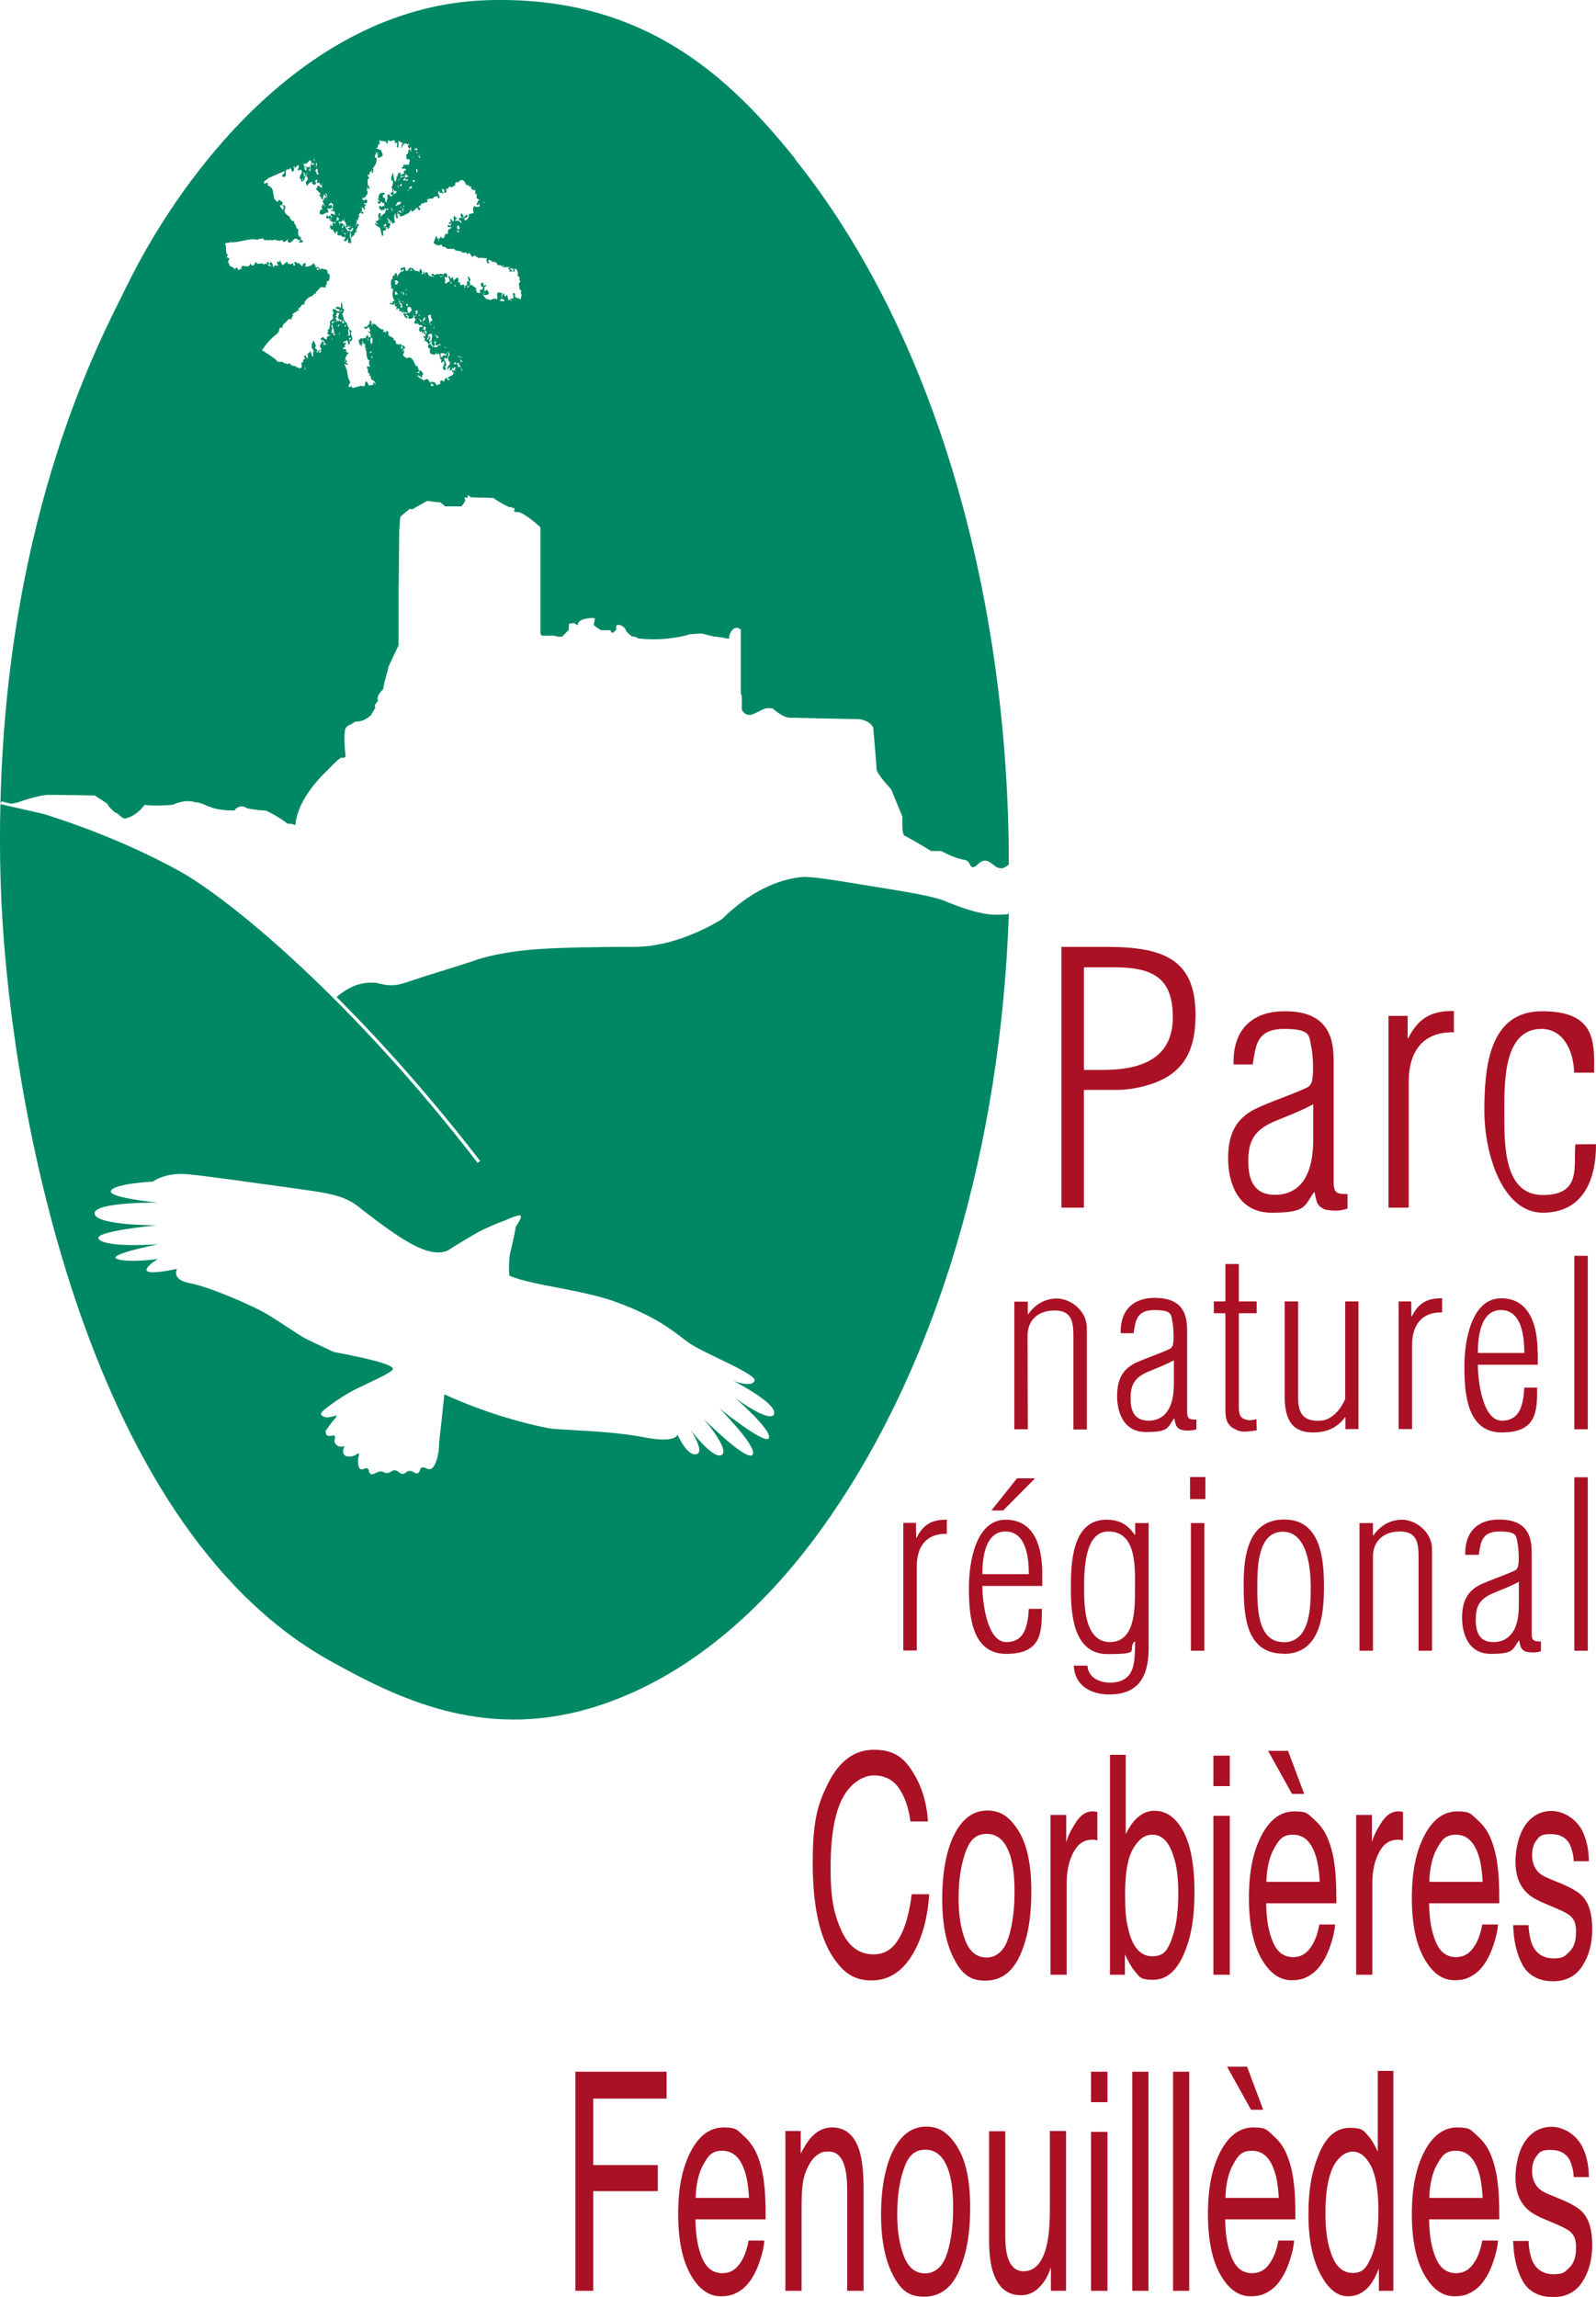 <?xml version="1.0" encoding="UTF-8"?>
<svg xmlns="http://www.w3.org/2000/svg" id="Calque_1" version="1.1" viewBox="0 0 759.2 1092.3">
  <!-- Generator: Adobe Illustrator 29.5.1, SVG Export Plug-In . SVG Version: 2.1.0 Build 141)  -->
  <defs>
    <style>
      .st0 {
        fill: #008864;
      }

      .st1 {
        fill: #aa1124;
      }
    </style>
  </defs>
  <g>
    <g>
      <path class="st1" d="M434.1,842.5c4.4,7,6.8,14.8,7.3,23.7h-8.3c-.9-6.7-2.8-12-5.6-16-2.8-3.9-6.7-5.9-11.8-5.9s-11.1,3.6-14.9,10.8c-3.8,7.2-5.7,18.3-5.7,33.2s1.7,22.1,5.1,29.7c3.4,7.6,8.5,11.4,15.3,11.4s11-4,14.3-12c1.7-4.2,3-9.7,3.9-16.6h8.3c-.7,11-3.2,20.2-7.3,27.6-5,8.9-11.7,13.4-20.1,13.4s-13.4-3.7-18.3-11c-6.5-9.7-9.7-24.7-9.7-44.9s2.4-28,7.3-37.8c5.3-10.7,12.6-16,21.8-16s14.1,3.5,18.4,10.4Z"></path>
      <path class="st1" d="M484.5,870.7c4.1,6.5,6.1,16.1,6.1,28.8s-1.8,22.4-5.4,30.4c-3.6,8-9.1,12-16.6,12s-11.3-3.5-14.9-10.6c-3.7-7.1-5.5-16.6-5.5-28.5s1.9-22.9,5.8-30.5c3.9-7.6,9.1-11.3,15.7-11.3s10.8,3.3,14.9,9.8ZM479.8,921.3c1.9-6.4,2.8-13.5,2.8-21.4s-.7-12.9-2-17.3c-2.2-7-5.9-10.5-11.2-10.5s-8.1,3-10.2,8.9c-2.1,6-3.2,13.2-3.2,21.6s1.1,14.8,3.2,20.2c2.1,5.4,5.5,8.1,10.1,8.1s8.6-3.2,10.4-9.6Z"></path>
      <path class="st1" d="M499.9,863.1h7.3v13.1c.6-2.6,2.1-5.7,4.4-9.3,2.3-3.7,5-5.5,8-5.5s.4,0,.7,0,.9.1,1.7.3v13.5c-.5-.1-.9-.2-1.3-.3s-.8,0-1.3,0c-3.9,0-6.8,2.1-8.9,6.2-2.1,4.1-3.1,8.9-3.1,14.3v43.7h-7.7v-76Z"></path>
      <path class="st1" d="M528.1,834.5h7.4v37.8c1.7-3.6,3.7-6.4,6-8.3,2.3-1.9,4.9-2.9,7.6-2.9,5.7,0,10.3,3.3,13.8,9.8,3.5,6.5,5.3,16.1,5.3,28.8s-1.7,22-5.2,29.9c-3.5,7.9-8.3,11.9-14.5,11.9s-6.4-1.4-8.8-4.2c-1.4-1.7-2.9-4.3-4.6-7.9v9.7h-7.1v-104.6ZM557.4,922c2.1-5.5,3.1-12.7,3.1-21.7s-1-14.6-3.1-19.9c-2.1-5.2-5.1-7.9-9.1-7.9s-6.6,2.2-9.2,6.5c-2.6,4.3-3.9,11.4-3.9,21.3s.5,12.9,1.6,17.4c2,8.4,5.8,12.6,11.3,12.6s7.2-2.7,9.3-8.2Z"></path>
      <path class="st1" d="M577.2,834.9h7.8v14.5h-7.8v-14.5ZM577.2,863.5h7.8v75.6h-7.8v-75.6Z"></path>
      <path class="st1" d="M625,865.2c3,2.5,5.4,5.8,6.9,9.8,1.5,3.8,2.6,8.3,3.1,13.4.5,3.5.7,9.1.7,16.7h-33.4c.1,7.7,1.2,13.9,3.3,18.6,2,4.7,5.2,7,9.5,7s7.2-2.2,9.6-6.6c1.4-2.6,2.3-5.5,2.9-8.9h7.5c-.2,2.8-.9,5.9-2,9.3-1.1,3.4-2.4,6.2-3.8,8.4-2.3,3.8-5.2,6.3-8.6,7.7-1.8.8-3.9,1.1-6.3,1.1-5.7,0-10.5-3.4-14.4-10.3-3.9-6.9-5.9-16.5-5.9-28.9s2-22.1,6-29.7c4-7.6,9.2-11.4,15.6-11.4s6.4,1.3,9.4,3.8ZM627.8,895c-.3-5.5-1-10-2.2-13.3-2.1-6.1-5.6-9.2-10.5-9.2s-6.5,2.1-8.9,6.3c-2.4,4.2-3.6,9.6-3.8,16.1h25.3ZM620.4,853.1h-5.8l-11.4-20.5h9.5l7.7,20.5Z"></path>
      <path class="st1" d="M645.3,863.1h7.3v13.1c.6-2.6,2.1-5.7,4.4-9.3,2.3-3.7,5-5.5,8-5.5s.4,0,.7,0,.9.1,1.7.3v13.5c-.5-.1-.9-.2-1.3-.3s-.8,0-1.3,0c-3.9,0-6.8,2.1-8.9,6.2-2.1,4.1-3.1,8.9-3.1,14.3v43.7h-7.7v-76Z"></path>
      <path class="st1" d="M702.5,865.2c3,2.5,5.4,5.8,6.9,9.8,1.5,3.8,2.6,8.3,3.1,13.4.5,3.5.7,9.1.7,16.7h-33.4c.1,7.7,1.2,13.9,3.3,18.6,2,4.7,5.2,7,9.5,7s7.2-2.2,9.6-6.6c1.4-2.6,2.3-5.5,2.9-8.9h7.5c-.2,2.8-.9,5.9-2,9.3-1.1,3.4-2.4,6.2-3.8,8.4-2.3,3.8-5.2,6.3-8.6,7.7-1.8.8-3.9,1.1-6.3,1.1-5.7,0-10.5-3.4-14.4-10.3-3.9-6.9-5.9-16.5-5.9-28.9s2-22.1,6-29.7c4-7.6,9.2-11.4,15.6-11.4s6.4,1.3,9.4,3.8ZM705.3,895c-.3-5.5-1-10-2.2-13.3-2.1-6.1-5.6-9.2-10.5-9.2s-6.5,2.1-8.9,6.3c-2.4,4.2-3.6,9.6-3.8,16.1h25.3Z"></path>
      <path class="st1" d="M727.1,915.3c.2,4.3.9,7.5,1.9,9.8,1.9,4.1,5.3,6.2,10,6.2s5.3-1,7.5-3.1c2.2-2.1,3.2-5.2,3.2-9.5s-.9-5.7-2.6-7.5c-1.1-1-3.3-2.2-6.6-3.6l-6.1-2.6c-3.9-1.6-6.8-3.4-8.6-5.4-3.3-3.5-4.9-8.2-4.9-14.3s1.6-13,4.7-17.4c3.1-4.4,7.3-6.7,12.5-6.7s11.8,3.4,14.9,10.1c1.9,4.3,2.8,8.8,2.8,13.8h-7.2c-.1-2.9-.8-5.5-1.8-7.9-1.8-3.4-4.8-5-9.2-5s-5.1.9-6.6,2.8c-1.5,1.8-2.2,4.3-2.2,7.3s1,6,2.9,7.9c1.1,1.2,2.8,2.2,5,3.1l5.1,2.1c5.5,2.2,9.2,4.4,11.1,6.5,3,3.3,4.5,8.4,4.5,15.4s-1.5,12.6-4.6,17.5c-3.1,4.9-7.8,7.4-14.1,7.4s-11.6-2.6-14.4-7.7-4.3-11.5-4.5-19h7.4Z"></path>
      <path class="st1" d="M273.7,985.2h43.4v12.8h-34.9v31.6h30.7v12.4h-30.7v47.4h-8.5v-104.2Z"></path>
      <path class="st1" d="M353.5,1015.5c3,2.5,5.3,5.8,6.9,9.8,1.5,3.8,2.6,8.3,3.1,13.4.5,3.5.7,9.1.7,16.7h-33.4c.1,7.7,1.2,13.9,3.3,18.6,2,4.7,5.2,7,9.5,7s7.2-2.2,9.6-6.6c1.4-2.6,2.3-5.5,2.9-8.9h7.5c-.2,2.8-.9,5.9-2,9.3-1.1,3.4-2.4,6.2-3.8,8.4-2.3,3.8-5.2,6.3-8.6,7.7-1.8.8-3.9,1.1-6.3,1.1-5.7,0-10.5-3.4-14.4-10.3-3.9-6.9-5.9-16.5-5.9-28.9s2-22.1,6-29.7c4-7.6,9.2-11.4,15.6-11.4s6.4,1.3,9.4,3.8ZM356.3,1045.3c-.3-5.5-1-10-2.2-13.3-2.1-6.1-5.6-9.2-10.5-9.2s-6.5,2.1-8.9,6.3c-2.4,4.2-3.6,9.6-3.8,16.1h25.3Z"></path>
      <path class="st1" d="M373.6,1013.4h7.3v10.8c2.2-4.4,4.4-7.6,6.9-9.6,2.4-1.9,5.1-2.9,8-2.9,6.5,0,10.8,3.8,13.1,11.3,1.2,4.1,1.9,10,1.9,17.7v48.7h-7.8v-47.9c0-4.6-.4-8.4-1.2-11.2-1.4-4.7-3.8-7.1-7.4-7.1s-3.3.3-4.5.9c-2.1,1-3.9,3.1-5.5,6.2-1.3,2.5-2.1,5.1-2.5,7.8-.4,2.7-.6,6.5-.6,11.5v39.8h-7.7v-76Z"></path>
      <path class="st1" d="M455.4,1021c4.1,6.5,6.1,16.1,6.1,28.8s-1.8,22.4-5.4,30.4c-3.6,8-9.1,12-16.6,12s-11.3-3.5-14.9-10.6-5.5-16.6-5.5-28.5,1.9-22.9,5.8-30.5c3.9-7.6,9.1-11.3,15.7-11.3s10.8,3.3,14.9,9.8ZM450.6,1071.5c1.9-6.4,2.8-13.5,2.8-21.4s-.7-12.9-2-17.3c-2.2-7-5.9-10.5-11.2-10.5s-8.1,3-10.2,8.9c-2.1,6-3.2,13.2-3.2,21.6s1.1,14.8,3.2,20.2c2.1,5.4,5.5,8.1,10.1,8.1s8.6-3.2,10.4-9.6Z"></path>
      <path class="st1" d="M478.2,1013.4v50.4c0,3.9.4,7,1.1,9.5,1.4,4.5,3.9,6.8,7.6,6.8,5.3,0,9-4,10.9-11.9,1.1-4.3,1.6-10.1,1.6-17.5v-37.3h7.7v76h-7.2v-11.2c-.9,2.9-2.1,5.3-3.6,7.3-2.9,4-6.5,6-10.6,6-6.5,0-10.9-3.6-13.3-10.9-1.3-3.9-1.9-9.1-1.9-15.5v-51.6h7.8Z"></path>
      <path class="st1" d="M519,985.2h7.8v14.5h-7.8v-14.5ZM519,1013.8h7.8v75.6h-7.8v-75.6Z"></path>
      <path class="st1" d="M538.6,985.2h7.7v104.2h-7.7v-104.2Z"></path>
      <path class="st1" d="M558,985.2h7.7v104.2h-7.7v-104.2Z"></path>
      <path class="st1" d="M605.5,1015.5c3,2.5,5.4,5.8,6.9,9.8,1.5,3.8,2.6,8.3,3.1,13.4.5,3.5.7,9.1.7,16.7h-33.4c.1,7.7,1.2,13.9,3.3,18.6,2,4.7,5.2,7,9.5,7s7.2-2.2,9.6-6.6c1.4-2.6,2.3-5.5,2.9-8.9h7.5c-.2,2.8-.9,5.9-2,9.3-1.1,3.4-2.4,6.2-3.8,8.4-2.3,3.8-5.2,6.3-8.6,7.7-1.8.8-3.9,1.1-6.3,1.1-5.7,0-10.5-3.4-14.4-10.3-3.9-6.9-5.9-16.5-5.9-28.9s2-22.1,6-29.7c4-7.6,9.2-11.4,15.6-11.4s6.4,1.3,9.4,3.8ZM608.3,1045.3c-.3-5.5-1-10-2.2-13.3-2.1-6.1-5.6-9.2-10.5-9.2s-6.5,2.1-8.9,6.3c-2.4,4.2-3.6,9.6-3.8,16.1h25.3ZM600.9,1003.3h-5.8l-11.4-20.5h9.5l7.7,20.5Z"></path>
      <path class="st1" d="M650.8,1015.7c1.4,1.4,2.9,3.9,4.6,7.5v-38.4h7.4v104.6h-6.9v-10.6c-1.8,4.7-3.9,8.1-6.3,10.1-2.4,2.1-5.2,3.1-8.4,3.1-5.1,0-9.5-3.6-13.2-10.7-3.7-7.1-5.6-16.6-5.6-28.4s1.7-20.7,5.1-28.8c3.4-8.1,8.2-12.2,14.5-12.2s6.4,1.2,8.8,3.7ZM633.6,1072.7c2.1,5.5,5.4,8.2,10,8.2s6.5-2.5,8.7-7.6c2.3-5.1,3.4-12.4,3.4-21.9s-1.2-16.7-3.5-21.3c-2.4-4.6-5.3-6.9-8.7-6.9s-7,2.5-9.4,7.4c-2.4,4.9-3.6,12.2-3.6,21.7s1,14.9,3.1,20.4Z"></path>
      <path class="st1" d="M702.5,1015.5c3,2.5,5.4,5.8,6.9,9.8,1.5,3.8,2.6,8.3,3.1,13.4.5,3.5.7,9.1.7,16.7h-33.4c.1,7.7,1.2,13.9,3.3,18.6,2,4.7,5.2,7,9.5,7s7.2-2.2,9.6-6.6c1.4-2.6,2.3-5.5,2.9-8.9h7.5c-.2,2.8-.9,5.9-2,9.3-1.1,3.4-2.4,6.2-3.8,8.4-2.3,3.8-5.2,6.3-8.6,7.7-1.8.8-3.9,1.1-6.3,1.1-5.7,0-10.5-3.4-14.4-10.3-3.9-6.9-5.9-16.5-5.9-28.9s2-22.1,6-29.7c4-7.6,9.2-11.4,15.6-11.4s6.4,1.3,9.4,3.8ZM705.3,1045.3c-.3-5.5-1-10-2.2-13.3-2.1-6.1-5.6-9.2-10.5-9.2s-6.5,2.1-8.9,6.3c-2.4,4.2-3.6,9.6-3.8,16.1h25.3Z"></path>
      <path class="st1" d="M727.1,1065.5c.2,4.3.9,7.5,1.9,9.8,1.9,4.1,5.3,6.2,10,6.2s5.3-1,7.5-3.1c2.2-2.1,3.2-5.2,3.2-9.5s-.9-5.7-2.6-7.5c-1.1-1-3.3-2.2-6.6-3.6l-6.1-2.6c-3.9-1.6-6.8-3.4-8.6-5.4-3.3-3.5-4.9-8.2-4.9-14.3s1.6-13,4.7-17.4c3.1-4.4,7.3-6.7,12.5-6.7s11.8,3.4,14.9,10.1c1.9,4.3,2.8,8.8,2.8,13.8h-7.2c-.1-2.9-.8-5.5-1.8-7.9-1.8-3.4-4.8-5-9.2-5s-5.1.9-6.6,2.8c-1.5,1.8-2.2,4.3-2.2,7.3s1,6,2.9,7.9c1.1,1.2,2.8,2.2,5,3.1l5.1,2.1c5.5,2.2,9.2,4.4,11.1,6.5,3,3.3,4.5,8.4,4.5,15.4s-1.5,12.6-4.6,17.5c-3.1,4.9-7.8,7.4-14.1,7.4s-11.6-2.6-14.4-7.7-4.3-11.5-4.5-19h7.4Z"></path>
    </g>
    <g>
      <path class="st1" d="M515.6,460h15.7c17.1.3,26.6,5,26.6,23.8s-13.9,25-33.1,25h-9.2M515.6,574.4v-56.1h16.4c4.9,0,18.6-1.8,26.6-8.6,7.3-6,10.1-15.1,10.1-27,0-25.5-13.9-32.4-41.8-32.4h-22v124h10.7Z"></path>
      <path class="st1" d="M624.7,541.1c0,6.8-.7,14.6-4.6,20.3-2.8,4.1-7.3,6.8-13.6,6.8-9.9,0-12.7-7-12.7-15.9s2.2-14.5,11.9-18.8c6.3-2.7,12.7-4.9,19-8.4M595.9,506.1c1.5-8.1,1.3-16.8,14.9-16.8s11.7,3.6,13.1,9.1c.7,3.8,1,11.4.3,15.2-.1,1.2-1,2.9-2.5,3.6-8.1,3.8-16.8,6.4-24.9,10.3-9.6,4.9-12.6,12.9-12.6,23.4s4,25.8,20.7,25.8,15.4-3.1,20.2-9.8h.2c1,4.3.8,6.6,5.1,8.3,3.5.7,7.3.8,10.6-.5v-6.9c-5.6.1-6.6-.7-6.6-6.1v-56c0-6.4-.3-12.6-4.5-17.9-4.3-5.3-11.2-6.9-18.8-6.9-15.9,0-24.8,9.2-24.3,25.3h9.2Z"></path>
      <path class="st1" d="M669.6,493.7h.3c4.8-9.6,11.1-13.1,21.7-12.9v10.1c-14.9-.3-21.5,9.3-21.5,23.6v59.8h-9.6v-91.2h9.1"></path>
      <path class="st1" d="M759.2,544.1c.1,16.8-6.1,32.6-25.3,32.6s-27.8-27.9-27.8-48.4,2.1-47.4,27.4-47.4,25,14,24.8,29.2h-9.5c-.3-11.1-5.6-21.1-16-20.8-18,.5-17.2,26.4-17.2,40.7s-.3,38.3,18.3,38.3,14.5-13.7,15.5-24.1"></path>
      <path class="st1" d="M488.9,679.7h-6.4v-60.7h6.4v6h.2c3.1-4.5,7.8-7.5,13.7-7.5s14.2,5.3,14.2,14.1v48.2h-6.4v-44.1c0-6.9-.6-12.5-8.9-12.5s-12.9,5-12.9,11.9"></path>
      <path class="st1" d="M558.4,657.5c0,4.5-.4,9.7-3.1,13.6-1.8,2.7-4.8,4.5-9,4.5-6.6,0-8.5-4.6-8.5-10.5s1.4-9.7,7.9-12.6c4.1-1.7,8.4-3.3,12.7-5.6M539.2,634.2c1-5.4.9-11.2,9.9-11.2s7.8,2.4,8.7,6c.4,2.5.7,7.6.2,10.1,0,.8-.7,2-1.6,2.4-5.4,2.5-11.2,4.3-16.6,6.8-6.4,3.3-8.4,8.6-8.4,15.6s2.6,17.1,13.7,17.1,10.2-2.1,13.4-6.5h.1c.7,2.8.5,4.4,3.4,5.5,2.3.4,4.8.5,7.1-.3v-4.6c-3.7,0-4.4-.5-4.4-4.1v-37.3c0-4.3-.2-8.4-2.9-11.9-2.9-3.5-7.5-4.6-12.5-4.6-10.6,0-16.5,6.2-16.2,16.8h6.1Z"></path>
      <path class="st1" d="M597.8,680.2c-2.2.3-6.1,1-8.3.3-5.6-2-6.6-4.7-6.6-10.6v-45.4h-5.5v-5.6h5.5v-17.8h6.4v17.8h8.5v5.6h-8.5v44.8c0,2.1.2,5.1,3.2,5.7,1.6.7,3.6.3,5.2-.1"></path>
      <path class="st1" d="M639.9,618.9h6.3v60.7h-6.2v-5.6h-.2c-3.9,5.2-8.9,7.2-15.3,7.2-11.1,0-13.4-7.9-13.4-17.4v-44.9h6.4v46c0,7.7,3,11.2,10.7,10.7,5.1-.2,9.7-5.3,11.7-10.4"></path>
      <path class="st1" d="M671.4,626h.2c3.2-6.4,7.3-8.7,14.4-8.6v6.7c-9.9-.2-14.3,6.2-14.3,15.7v39.8h-6.4v-60.7h6"></path>
      <path class="st1" d="M703,643.4c0-7.2,1.1-20.4,11-20.4s11.1,12.6,11.1,20.4M731.4,642.8c0-11.5-3.3-25.4-17.3-25.4s-17.5,19.9-17.5,32.1.8,31.7,17.7,31.7,16.9-10.2,16.9-21.3h-6.1c-.5,7.3-1.6,15.7-10.7,15.7s-11.4-18.8-11.4-26.6h28.5v-6.2Z"></path>
      <rect class="st1" x="748.9" y="597.2" width="6.4" height="82.5"></rect>
      <path class="st1" d="M435.8,731.3h.2c3.2-6.4,7.3-8.7,14.4-8.6v6.7c-9.9-.2-14.3,6.1-14.3,15.7v39.8h-6.4v-60.7h6"></path>
      <path class="st1" d="M467.3,748.6c0-7.1,1.1-20.3,11-20.3s11.1,12.6,11.1,20.3M477.2,718.3l15.2-15.3h-8.6l-12.2,15.3h5.6ZM495.8,748.1c0-11.6-3.3-25.4-17.4-25.4s-17.5,19.9-17.5,32.1.8,31.7,17.7,31.7,17-10.3,17-21.4h-6.2c-.5,7.3-1.6,15.8-10.7,15.8s-11.4-18.8-11.4-26.7h28.5v-6.1Z"></path>
      <path class="st1" d="M527.3,728.3c13.8,0,12.6,18.1,12.6,27.8s-.1,24.6-11.8,24.8c-12.2,0-12.4-17.1-12.4-25.7s.2-26.9,11.5-26.9M539.9,729.8h-.2c-3.3-4.9-7.3-7.1-13.4-7.1-16.5,0-16.9,21-16.9,32.6s.9,31.3,17.4,31.3,9.5-1.6,12.7-5.9h.5c-.4,8.5.9,19.5-12.3,19.5-5.1-.2-10.1-2.6-10.4-8.1h-6.5c.4,9.5,8.1,13.7,16.8,13.7,14.3,0,18.8-8.9,18.8-22.1v-59.4h-6.4v5.5Z"></path>
      <path class="st1" d="M566.5,785v-60.7h6.4v60.7M566.1,712.9v-10.5h7.3v10.5h-7.3Z"></path>
      <path class="st1" d="M610.5,780.9c-13.1,0-12.4-18.6-12.4-27.6s.6-24.9,12.1-24.9,13.3,16.7,13.3,26.2-.1,26.4-13,26.4M610.6,786.5c17.5,0,19.2-18.4,19.2-32.2s-1.9-31.7-18.9-31.7-19.3,16.8-19.3,30.5.4,33.3,18.9,33.3Z"></path>
      <path class="st1" d="M653.1,785h-6.4v-60.7h6.4v5.9h.2c3.1-4.5,7.8-7.5,13.7-7.5s14.2,5.3,14.2,14.1v48.2h-6.4v-44.1c0-7-.6-12.6-8.9-12.6s-12.8,5.1-12.8,11.9"></path>
      <path class="st1" d="M722.5,762.9c0,4.5-.4,9.7-3.1,13.5-1.9,2.7-4.8,4.5-9,4.5-6.6,0-8.4-4.6-8.4-10.6s1.4-9.6,7.9-12.5c4.2-1.8,8.5-3.3,12.6-5.6M703.4,739.5c1-5.4.9-11.2,9.9-11.2s7.8,2.4,8.7,6.1c.4,2.5.7,7.6.2,10.1-.1.8-.7,2-1.7,2.4-5.4,2.5-11.2,4.3-16.6,6.8-6.4,3.3-8.4,8.6-8.4,15.6s2.6,17.2,13.7,17.2,10.2-2.1,13.4-6.5h0c.7,2.9.6,4.4,3.4,5.5,2.3.4,4.8.6,7-.3v-4.6c-3.7,0-4.4-.5-4.4-4.1v-37.3c0-4.3-.2-8.3-2.9-11.9-2.9-3.5-7.5-4.7-12.5-4.7-10.6,0-16.5,6.2-16.2,16.8h6.2Z"></path>
      <rect class="st1" x="748.9" y="702.5" width="6.4" height="82.5"></rect>
    </g>
  </g>
  <path class="st0" d="M478,434.9c-.9,0-2.3.1-4.4.1-.1,0-.2,0-.3,0-6.7-.1-15.2-3.1-20.3-5.1-2.7-1-4.4-1.8-4.4-1.8-6.6-2.2-16.2-3.8-35.4-6.9-18.3-3-27.5-4.5-31.9-4.1-7.8.8-21.9,4.2-38,20.1-6.3,3.8-16.1,8.9-28.7,11.7,0,0-.1,0-.2,0,0,0,0,0,0,0,0,0,0,0,0,0,0,0,0,0-.1,0-10.1,2.2-13.7,1-33.6,1.6-1.2,0-2.3,0-3.4,0-19.4.5-30.5,1-44.4,4.2-1.2.3-2.1.5-2.8.7-2.3.6-3.6,1.1-7.4,2.4-1.5.5-2.8.9-4.4,1.4-2.9.9-6.4,2-13.1,4.1-1,.3-2,.6-3.2,1-10.7,3.5-12.3,4.3-16.3,4.2-1.3,0-2.3-.1-3.1-.3-1.7-.3-2.9-.7-4.5-.9-.6,0-1.2,0-1.9,0-1.7,0-3.8.3-6.1,1,0,0,0,0,0,0-.3,0-.6.2-.9.3-2.7,1-5.8,2.7-9.1,5.5,21.2,21.2,44.6,47.3,68.3,78l-1.2.9c-59.3-77.1-117.5-125.3-142.1-138.9-32-17.6-64.4-27-64.7-27.1L.2,382.4c-.3,11.8-.3,24.1.1,36.7,2.9,99.4,38.9,305.3,156.7,370.7,32.3,18,72.2,37.4,123,22.8,47.2-13.7,84.3-48.9,110.2-84.7,56.5-78.1,86-184.9,89.7-293.5-.2.2-.7.4-1.9.5ZM368.3,672.3c-1.6,5.1-18.6-7.5-18.6-7.5,0,0,17.4,15.1,16.1,19-1.3,3.9-23.5-14-23.5-14,0,0,18.3,18.4,15.7,22-2.6,3.6-23.2-17-23.2-17,0,0,12.6,14.7,8.5,17.1-4.1,2.3-14.7-11.8-14.7-11.8,0,0,7.1,10.8,2.5,11.5-4.5.7-8.8-9.4-8.8-9.4,0,0-.6,4.3-15.9,1.3-17.5-3.4-40.9-3.3-46-4.4-12.8-2.6-29.8-7.3-49-16-.3,2.7-.8,6.9-1.3,12-.3,3.8-1,7.5-1.2,11.3,0,1.2-.2,6.8-2.3,10.5-.5.9-1,1.4-1.7,1.7-1.7.5-2.9-1.3-4.2-.7-1.2.5-.8,2.2-2,2.7-1.3.5-2.1-1.3-4.1-1.1-1.5.2-1.6,1.3-2.9,1.4-1.8.1-2.1-1.7-4-1.7-1.6,0-2,1.4-3.9,1.3-1.1,0-1-.5-2.1-.7-2.5-.4-4,1.9-5.3,1.2-1.1-.5-.6-2.2-1.7-2.7-1.1-.5-2.1.9-3.1.4-1.2-.5-1.3-2.9-1.3-3.6,0-2.2.8-3.6.3-3.9-.4-.3-1.2.9-2.9,1.3-.3,0-2.7.7-3.9-.6-.8-1-.8-2.7.2-4.2-.2,0-2.1.8-3.6-.3-.9-.6-1.2-1.6-1.3-1.8,0,0,0,0,0,0,.1-1.3.5-2.2.1-2.7-.4-.7-2.5.5-3.6-.3-.6-.5-.7-1.4-.7-2.1.6-.9,2.9-4.1,2.9-4.1,0,0,2.6-2.7,2.3-3.2-.2-.2-.8.2-2.7.6-.9.2-1.4.3-2.1.2-.9-.1-2.4-.6-2.6-1.5-.1-.4,0-1.3,6.9-6.1,2.8-1.9,4.4-2.9,5.1-3.3,2.2-1.3,4-2.3,4.6-2.5,1.3-.7,1.3-.6,4.2-2,2.1-1,1.9-1,4.7-2.3,3.4-1.7,3.8-1.8,4.8-2.4,2.6-1.5,3.9-2.3,3.9-2.9.1-1.4-4.9-3.7-28.2-8.1,0,0-12-5.6-13.5-6.4-5.1-2.9-8.6-5.7-18.1-11.5-7.2-4.3-27.7-13.1-36.8-14.8-9.1-1.7-6.1-6.8-6.1-6.8,0,0-11.5,2.6-14,1.2-2.5-1.4,4.9-5.9,4.9-5.9,0,0-13.8,2-19.4,0-5.6-2,19.6-7,19.6-7,0,0-23.7,1.8-28.1-2.2-4.4-3.9,27.3-6.8,27.3-6.8,0,0-28.7.1-29.5-5.5-.8-5.7,30.2-5.3,30.2-5.3,0,0-24.3-2.3-22.4-5.7,1.9-3.4,19.9-4.3,19.9-4.3,0,0,5.9-4.5,16.5-3.5,10.6,1,35.2,4.6,52.1,6.9,12.3,1.7,19.2,2.7,25.2,5.9,2.8,1.5,4.2,2.8,6.6,4.7,16.9,12.9,30.4,22.6,39.6,18.9,1-.4.4-.4,8.2-5,4.3-2.6,6.5-3.9,9.2-5.2,4.2-2,7.9-3.4,10.3-4.3,0,0,6.4-3,7.2-2.2.9.9-2.2,5.2-2.2,5.2,0,0-1,5.8-2.4,11.2-1.4,5.4-.7,12.2-.7,12.2,12.7,5.1,35.3,6.4,53,13.3,17.7,6.8,24.7,12.8,31.7,18.1,7,5.3,33.3,15.2,31.9,18.6-1.4,3.3-10,0-10,0,0,0,20.9,10.6,19.3,15.7Z"></path>
  <path class="st0" d="M378.4,75.7C347.5,37.2,306.7-2.3,231.7.1,147.5,2.7,87.6,80.4,60.4,135.8,48.6,159.9,3.5,241.9.2,382.2l.5-1.1h.3c0,.1,4.1,1.1,4.1,1.1.8,0,2-.3,3.3-.6,3.1-1.1,7.5-2.5,11.3-3.2.8-.2,1.8-.3,3-.4.2,0,.3,0,.5,0,.3,0,.6,0,.6,0,1.2,0,3.4,0,9.3.1.5,0,1,0,1.6,0,4.4.1,8,.2,10.5.2,0,0,.2.2.3.3,0,0,0,0,0,0,0,0,0,0,.1,0,1.6,1.3,5.8,3.5,5.8,4.1s0,0,0,0c0,0,0,0,0,0,0,0,0,0,0,.1,0,0,0,.1,0,.2,0,0,0,0,0,0,0,0,0,0,0,0,.7,1.1,3.3,3.4,3.3,3.4,1-.2,3.2,2.7,4.2,2.8,0,0,0,0,.1,0,0,0,.2,0,.3,0,.1,0,.2,0,.4,0,.3,0,.9-.2,1.7-.5,1-.4,2.4-1.1,3.9-2.3.9-.7,2.2-1.9,3.4-3.6,0,0,0,0,0,0,0,0,0,0,0,0,.8,0,1.6.1,2.4.2,5.8.3,11.1-.3,11.1-.3,1-.4,1.8-.8,2.7-1,2.1-.6,3.8-.8,5.1-.7,1.7,0,2.6.5,2.6.5,1.6,0,3.1.5,4,.9.6.2.9.4.9.4.9.4,1.9.8,3.1,1.2.4.1.8.3,1.3.4.9.2,1.9.5,3,.6,1.3.2,2.5.3,3.6.4.8,0,1.6,0,2.3,0,.3,0,.6,0,.8,0,0-.2.3-.5.6-.8,0,0,0,0,0,0,.2-.2.4-.3.6-.5,0,0,0,0,0,0,.2-.1.4-.2.6-.3,0,0,.1,0,.2-.1,1.9-.7,3.6.4,4,.7,0,0,.1,0,.1,0,.3,0,.6.1,1,.2.8.2,1.7.3,2.6.4.5,0,1,.2,1.6.2.7,0,1.4.2,2.1.2.6,0,1.1,0,1.6.1,1.9.9,3.9,2,6,3.3.6.4,1.2.8,1.7,1.1.3.2.6.4.9.6.4.3.8.6,1.2.9.1,0,.3.2.4.3,0,0,0,0,0,0,.6,0,1.3,0,2.1.2.6.1,1.2.3,1.6.5,1-13.4,15.1-25.9,15.1-25.9,0,0,2.7-2.9,4.8-4.8,1-.9,1.9-1.5,2.2-1.4.8.2,1.3,0,1.6-.3.1-.1.2-.2.2-.2,0,0-.9-7.5-.4-11.6,0-.3,0-.5.1-.7,0,0,0-.2,0-.3.1-.5.3-1,.8-1.5.6-.7,1.3-1,1.8-1.1.3-.2.7-.4,1-.6.5-.3,1-.6,1.5-.9,0,0,.2,0,.2,0,2.7.3,5.4-1.6,6.5-2.5.3-.3.5-.4.5-.4l1.1-1.9,1.1-1.9s-.3-.3-.3-.8.1-.4.3-.7c.4-.7,1.2-1.6,1.2-1.6-1.1-2.7,2.6-5.6,2.6-5.6-.3-.4.7-4.1,1.5-7,.4-1.3.7-2.5.8-3,0,0,0-.2,0-.2,0-.3,1-2.4,2.1-4.7,1.3-2.8,2.8-5.9,2.8-5.9v-27c.1,0,.3-27.4.3-27.4l.2-2.8.3-3.8c1.1-1.3,4.4-3.8,4.4-3.8h1.6c0-.1,5.9-3.4,5.9-3.4l.9-.5s1.1.1,2.3.3c1.5.2,3.3.4,3.6.3.5,0,2.6,2,2.6,2h7.8c.2-.3.4-.6.6-.8.2-.3.5-.6.7-1,.2-.2.4-.5.5-.7,0,0,0,0,0,0,0-.2,0-.4-.1-.6,0-.2,0-.4-.1-.6,0,0,0,0,0,0,0-.2,0-.4-.1-.6,0,0,0,0,0,0,0,0,0,0,0,0,.3,0,.5,0,.7.2.1,0,.2,0,.3,0,0,0,.2,0,.3,0,0,0,.1,0,.2,0,0,0,0,0,0-.1,0,0,0,0,0-.1,0-.2,0,0,0-.4,0-.4,0-.6.1-.7,0,0,0,0,0,0,0,0,.1,0,.2.1.1,0,.2.2.4.4.3.3.6.5.8.6l10.7.3s0,0,0,0h0c.2.1.4.2.5.4,1.3.9,2.8,1.8,4.5,2.7.7.4,1.3.7,2,1,.3.1.5.2.8.4,0,0,.3-.2.5-.2,0,0,.1,0,.2,0,.2,0,.3.3.4.4,0,0,0,0,0,.1,0,0,0,0,0,.1,0,0,0,0,0,0,0,0,0,0,0,0,0,0,.2-.1.4-.2,0,0,0,0,.1,0,.1,0,.2,0,.4.1,0,0,0,0,.1.1.1.1.2.3.2.5,0,.3-.2.5-.3.7,0,0,0,0,0,0,0,0,0,0,0,.1,0,0,0,0,0,0,0,.2.3.4,1.1.5.2,0,.4,0,.7.1.2,0,.4,0,.7,0,0,0,0,0,0,0,0,0,0,0,0,0,0,0,0,0,.5.2,1.9.7,4,2.3,6.4,4.2.9.7,1.8,1.5,2.7,2.3.5.5.5,1,.5,1v50.2l.7.8h0s3.5,0,3.5,0h2.7s0,0,0,0c0,0,0,0,0,.1,0,0,0,0,0,0,0,0,0,0,0,0,0,0,0,0,0,0,.4.2,1.1.3,1.8.4.9,0,1.6,0,1.6,0l3.1-3.2.2-2.8v-.2s2-.3,2.3-.3c.3,0,1.8,1.1,1.8,1.1,0-1.7,1.5-2.6,3.2-3,1.5-.5,3.2-.5,4.2-.5.4,0,.7,0,.7,0,0,0,0,0,0,0h0s0,0,0,0c0,0,0,0,0,0,0,0,0,0,0,0,0,.3,0,1.2-.2,1.9-.1.7-.3,1.3-.3,1.3.4.5,1,.9,1.5,1.3,1.1.8,2,1.3,2,1.3h4.5c0,.1,0,.1,0,.1h0l.4,1h.4s.6,0,.6,0l1.5-1.5s0,0,0,0c-.6-1.5.2-2.1.2-2.1.7-.1,1.3,0,1.9.2.7.3,1.3.8,1.7,1.2.3.4.5.7.5.9,0,.8,3,3.2,3,3.2,1.7-.2,3,.9,3,.9,1,.1,2.2.2,3.3.3,3.9.2,8.5.2,13.5-.6.4,0,.9-.1,1.3-.2.4,0,.9-.2,1.3-.2,1.2-.2,2.4-.5,3.5-.8.6-.1,1.1-.3,1.6-.5,1.6,0,3.2-.2,4.8-.3.4,0,.8,0,1.2,0,1.4.4,2.8.8,4.2,1.1.4.1.8.2,1.3.3,3,.2,7.1,1.1,7.2,1.1,0-.8.2-2.7,1.5-4.1,0,0,.2-.2.3-.3.3-.3.6-.6,1-.7.2,0,.3-.1.5-.1,1.2-.2,2.1.6,2.3.8h0s0,0,0,0v30.3l.3.9.2.6h0s0,0,0,0v6.2c1.6,3.3,4.1,2.4,4.5,2.5.1,0,.6-.2,1.3-.5.7-.3,1.6-.8,2.5-1.2,1.1-.5,2-1,2.6-1.2,0,0,0,0,0,0,1.3-.5,3.8-.1,3.8-.1,1.5,1.4,2.9,2.3,4,3,3.1,1.8,4.7,1.4,4.7,1.4l17.6.4,14.8.3c1.7.2,2.9.7,3.9,1.2,2.3,1.3,2.8,2.9,2.8,2.9,0,0,.6,7.2,1.1,13,.2,3.1.5,5.7.5,6.6,0,.5.3,1.2.7,1.9,1.8,3.1,6.2,7.7,6.2,7.7l3.7,9,1.7,4.1c-.2,2.8,0,4.9.1,6.5.2,1.5.5,2.4.8,2.5,0,0,0,0,0,0,0,0,.2,0,.5.2,2.3,1.1,12.3,7.1,12.3,7.1h4.8s0,0,0,0h0c1.7,1,3.3,1.7,4.7,2.3,4.1,1.7,6.5,1.9,7.1,2.1,0,0,0,0,0,0,.1,0,.2.1.3.2.5.3.9.7,1.1,1.1.4.6.6,1.3,1.1,1.7.1,0,.2.2.4.2,1.4.5,2.5-1.6,4.4-2.6.4-.2.9-.4,1.4-.4,3.2-.3,4.8,3.9,8.2,3.6.3,0,.6,0,.9-.2.6-.2,1.1-.5,1.5-.8.4-.3.7-.6,1-.8,0-125.8-34.3-251.5-102-335.8ZM230,96c.2,0,.3.1.4.2l.3-.2-.2.3s0,0,0-.1l-.4.3v-.6ZM199.6,73.2c.1.3,0,.6-.2.8,0,.6.8.7.4,1.3l-.9-1.2c.2,0,.4,0,.5-.1,0-.2,0-.4.2-.8ZM197.6,72.2l.9.2.3.7-1.3-1ZM198.6,80.8v1.1c-.2-.1-.3.1-.4.2l-.3-2c0,0-.1,0-.2,0h.2c.3.2.5.6.7.7ZM197.3,70.5c.2,0,.3.3.5.2.3-.1.4-.2.4-.3l-.4-.9c.1.3.5.6.4.9l.3.7.3-.3-.7.9c0-1.4-1.3.5-.8-1.1ZM194.6,92.2c0,0-.2-.3-.4-.7,0,0-.1,0-.2-.1v-.2c0-.4,0-.7.3-.8.4-.5.1-1.4,1-1.6v-.2h-.2v-.3.3h.9l-.4.5h.5c0,.2.1.2.2.2h-.2c-.7-.2-.5,1.1-1.1,0l-1,1.8c0,0,0,.2,0,.3.3.2.5,0,.4.7ZM196.4,86.6c0-.6.2-1.3.9-.9.2.9-.7.8-.9.9,0,0,0,0,0,.1,0,0,0-.1,0-.1ZM196,74.5l.5.4c0,0,.2-.1.3-.2,0,0,0-.1,0-.3h.4c-.1,0-.3.1-.5.3,0,.1-.2.2-.2.2h0c-.2,0-.4,0-.5-.5ZM175.1,89.4h.3v.8h-.3v-.8ZM174.1,96.5l.2.7c-.6,0-1.3,0-1.5-.9.3.5.7.5,1.3.2ZM171.8,100.6h.5l-.7.8.2-.8ZM162.9,103.6c0-.5,0-1,0-1.3,0,.5,0,.9,0,1.3,0,.2,0,.4,0,.7,0,.3.3.6.7.9l.3-1.6c.2.5-.6,2.2.7,2.3l.2.2-.7.5c1.4,0,.1,1,.5,1.6-.9-.8-1.1-2.2-2.8-2.1-.4.2,0,.7-.2,1l-.5-1.8c.4.1.7.3,1.3.3.4-.3.5-.9.5-1.4,0-.2,0-.4,0-.7ZM165.5,111.2c-.2-.2-.2-.5-.2-.7l-.4-1.5.7,1c-.2.1-.3.3-.4.5l.2.7ZM162.9,108.5l-.5-.2c.9-.4-.2-.8,1.1-1.1l-.5,1.3ZM163.1,109.7l-.2.7-.2-1.2.4.5ZM164.7,111.2c-.4.6-1.3,0-1.3-.4l1.3.4ZM161.6,101.1l-.2.3c0,.3,0,.6,0,.9-.2-.1-.3-.3-.5-.2l.5-.7c0-.1,0-.2.2-.3ZM161.4,104.4l-1.6.7c.1-.3.2-.7.5-.7.6-.6-.9-.4.2-1.1.5.2.6.5.9,1.1ZM158.6,97.2c-.4.2-.2.8-.2,1.1h-.5c.2-.4-.2-.8-.5-1.1-.9,1.4-.3,0-1.3.3l1.6-1.3c-.3,1.2,1.4.7.9.9ZM155.7,99.1l-.2-.2c.1,0,.2.1.2.2l.6.7c-.8.4-.5-.3-.6-.7ZM150.3,77.3l.5.5-.5,2v-2.5ZM150.3,80.4c1.7-.6-.1,1.9,1.5,2.2l-.9.5-1.3-2.8.5.7c.3,0,.2-.5.2-.7ZM149.2,75.3c0,0,0,.1,0,.2.2.3.7.8.5,1.3-.5-1.3-.6,0-.5-1.3,0-.1,0-.2,0-.2ZM144.5,77.8c1.7.5,1.8-.9,3-1.7l.4.8c.2-.1.3-.2.3-.5.4.1-1,2.1.5,1.3v-.5c.2.2.3.6.7.5l.2-.2c-.2.3-.7.8-.2,1-.3.1-1-.4-1.6-.4l-.2,3.5-.7-.9c-.4.1-.2.6-.3.9v-.9c.4,0,.8-.1.8-.5v-.7c-.3-.5-.7,0-1,.2.2.2.2.4,0,0,0,0,0,0,0,0-.2-.2-.5-.5-.8-.2v-.5c-.9.9-.8-.3-1.2-.8-.2,0-.3-.1-.6-.2.3,0,.4,0,.6.2ZM145.9,81.1c-.1,0-.2,0-.2-.2,0,0-.2-.1-.3-.1l-.2.3-.5-1.6c1.4-.3,1,.9,1.1,1.4,0,0,.1.2.2.2ZM145,175.8v-1.5l.4,1.5h-.4ZM158.1,161.8l-.4-.9c0,.3.4.2.7.2-.3,0-.3.5-.3.7ZM161.6,159.3h-.2v-1h.2v1ZM161.1,155.3c-.1-.3-.5-.2-.7-.2l1.2-1-.5,1.3ZM191.5,165.9h-.2v-1.2h.2v1.2ZM197.8,174.3c.2,0,.4.1.5.3.5.4,1,1,1.3,1.5-.2-.1-.4,0-.5.2,0-.6-.3-1.3-.7-1.7-.2-.2-.4-.3-.5-.3ZM219.9,176.3h0c-.6.5-.4-2.2-1.4-1.8-1.6-.1.3-1.7-1.6-1.3h-.9v-.8h.9v.8l1.1-.8,1.9,3.7s0,0,0,0v.2ZM216.1,135.6l.2-.3v.4c0,.1.4,0,.5,0v.5l-.7-.2v-.4c0,0,0,0,0-.1ZM217.9,169.2c.9.5,1.3.9,1.8.5v.5c-.5-.5-1.8,0-1.8-1.1ZM219.2,172.3l-.3-1.6.9,1.2.2-.2.2.2-.9.3ZM248.3,138.8c-.1,0-.3-.3-.5-.2,0,.6,0,1.4.5,2,0,0,.1,0,.2.2,0,0,0,0,0,0,0,.4,0,.1,0,0,0,0-.1-.1-.2-.2,0,0-.2,0-.3,0l-.4,2.2c.3-1.1-1.5-.9-1.8-1l.2-.3-1.3-.2h.3c-.2-.4.4-1.7-.5-2l-.7.5c.5.4.6,1.4.2,2.2-.5.2-1.1-.4-1.5.5h.7c-.1,1.5-.9-1-1.3.5l-.7-2.9-.9,1.1c0,0,0,.2-.2.2l.2-.2c0-.3-.8-1.1-.4-1.8-1,.2-1,1.4-1.3,2-.9,1.3,1.3.2,1.3,1.8h-1.8v-.2h-.5c1.4-.8.5-2.2,1.3-3.6-.5-.4-1.2.2-1.8-.5-1.6,1.5.3,2.1-.9,3.6-.8-1.6-2.8,1-3.8-.2h-1.1l.2-.3c-1.1,0-1.3-1.9-2.2-2.1h-.6c.2,0,.4,0,.6,0h.9c0-.1,0-.1,0-.1.2-.4-.2-.5-.4-.7-.1,0-.2,0,0,0,0,0,0,0,0,0,.2,0,.6.2.7.5,0,.1-.2.2-.3.3,0,0,0,0,0,0h0c-.2.1-.3.2-.2.4.9.1,1.4,0,2.5-.4.1-.7-.2-1.5-1-2.1-.3.5-.7.6-1.3.5.3-.3.3-.9.3-1.5l.2.2c-1.1-1.1,2.3-1,0-1.5l-.5.5c-.4-.5,0-2.4-1.3-1.3-.4.5,0,2.1.8,1.7.3.9-.5,1.6-1.3,1.3-.2.3-.2,1,.1,1.5,0,0,.2-.1.3-.2l-.2.3s0,0,0-.1c-.9.5-1.4-.4-2.2-.2l.5-.4-.7-.9.5-.4-1.6-1.3-.2.2c0,0-.1.1-.2.2l.2-.2c0,0,0-.1,0-.2-.3-.5-.7-.6-1.3-.5-.5.2.4.7-.5.7,0-.5.8-.9.5-1.8l-.2-.2h0c-.1.5-.4.9-.3.2l.3-.2c0-.3.1-.5,0-.6.9-.4,0-1.1,0-1.5l-.9-.8c-.3.8,1.2,1.9,0,2.8l-.2-.3c-.8.9.4,2,.7,3,0,0,.2,0,.2,0h.1c0,0,0,0-.1,0h-.2c0,.1,0,0,0,0-.3,0-.7-.2-.9-.5l.4-.4c-.3-.8-.8-.2-1.3,0,.1.3,0,.7.3,1h-.5l-.2-1.5-1.8.2-.3-1.5c-.3-.1-.4.3-.7.5v-2.5c-1.4-.1-1.3.9-2.3,1.2v.2s-.3-.2-.3-.2c.1,0,.2,0,.3,0l-.3-1.8-.7,1c-.7-.2-.6-1.8-1.5-1,.6.7.4,1.7,1,2.4,0,0,.2.1.3.2,0,0,0,0,0,0,.1,0,.3.1.4.2-.1.1-.3.3-.2.5h-.7c.2-.2.6-.4.5-.7-.1,0-.2-.1-.3-.2-1.2-.6-2.3,2.4-2.6-.1h.3c-.2-1.5-.3-.6-.3-2.2l.7.5c1-.9.3-1.3,0-2.3h-.2v.5l-.5-.5-.7.7.2.3c-.3.3-.8,1.1-2,.7.2-.6,1.9.4,1.8-1.1-.7,0-1.5-.5-2.5.3l.2-.3c-.7-.6-2.1,1.3-2.7-.5-.2.3-.7.6-.7,1.1.6.5.8-.1,1.5.5-.9,0-2.6.3-3.1-1.2,0-.4-.4-.7-.7-1-.2.3-1.1.3-.7,1l.2.2h-.4c-.1-.5,0-1.2-.3-1.5-.3.4-.1,1.8-1.3,1.3,1.5-1-.7-2.2-.5-2.9l-.4,1.8c0-.5-2.5.3-3.1-1.8-1,0-.3,1.5-.5,1.3l-1.3-.2c.5-.4,1.4.2,1.1-1.1-1.6-.7-1.5,2.5-2.8,1.1,0-.6,0-1.5-.8-1.5-.4,1.1-1.6-.6-1.5,1.3l.7.4.5-.7.4.5-.9.8-.5-.5c-.2,1.2-1.2,1.2-1.5,2.1,0,0,.1,0,.2,0,0,0-.1.1-.3.2,0,.1,0,.3,0,.5h-.3v-.5c.1,0,.2,0,.3,0,0,0,0-.2,0-.2-1.4-.3.7-.5-1.1-1-.5.4-.5.7-.4,1.1.2.1.2.3.2.6,0,.2,0,.4,0,.6,0,0,0-.3,0-.6,0-.2-.1-.4-.2-.6,0,0-.2,0-.4,0-1,.3-.3,1.3-.5,2l-.2-.5c-1.3,1.1-.2,3.3-.6,4.9.2,0,.3-.2.6-.3l.4.5c-.3,1.5-.6,3.9.5,4.8,0,.2-.1.3-.2.4,0,.3.5.3.7.3-.1.5-1-.4-1.3.5v.7c-.4,0-.5-.4-1.1-.3-.1.2-.3.3-.2.5.9.2,1.9.7,2.3,0,0,0,0,0,0,0h0c0-.1.1-.3.2-.5,0,.3.5.3.7.3l-.9.2s0,0,0,0c.1.4.3.7.2,1.2h.7c0,.3.2.9-.2,1.1l.5.5c.4-.3.1-.8.2-1.3.3-.2-.3.9.5.7l.2.2.3-.2c-.4.3.2.8-.3,1.3h1.3c0,.2,0,.6.3.7.2.1.6-.2.4-.5v-.7c.5,0-.4,1.4.9,1.1.7-.2.4,0,1.5.2l-1.5.5c0-.3-.2-.4-.3-.5-1.4,1,.6,1.1,0,2,.6-.3,1.3,1.4,1.6,0l-.9-.7c.3-1.1.4,0,1.1,0l.2,1.5c.6,0,2.4,0,2.3-1.3-.2-.4-.2-.9-.3-1.4-.2-.2-.3-.6-.4-.9,0-.1-.2-.3-.4-.4l-.7,1.2c-1.6-.2-.9-2-1-2.7,1.6-.7,1.8.8,2.1,1.9.2.3.3.6.4.9,0,0,0,.1.1.2-.1.4.4.6.2,1.1h1.3l-1.1.5c.5.8,1.2,1.1.5,2l-.5.8,1.3.7v-.7l1.6,1.3c.2-.4.6-.2.9-.2l.3,1-1.3-.2c-.3.9-.7,1.7.2,2.5l.7-.5c.1.3,0,.8.3,1.1.2-.3.6-.6.5-1.1.4.4,0,1.3.7,1.6l.7-.8c-1.5.3,0-1.7-1.5-1.5l.4-1.5c2.1.8-.7,1.7,1.3,2.6.3,1.1-1.7,1.3-.2,2.2.7.4-1.7-1-1.3.5,1.3.4.2.8.5,1.5,1.2.5,1.3.6,1.8,1.8l1.3-1.5c-2.4.3.6-1.4-.8-2.3l-.8,1.8c-.4-.2-.2-.8-.2-1.1l.7-.5-.5-1c.8,0,1.7-1.2,2,0,.5,1.2-.9,2.4,0,3.6-.9.8.7,1.2.5,2,1.6-.3.4-1.6.7-2.3h.9c-.2.4-.7.8-.5,1.3.9,1.1,1.5-.3,2.5-.2v.3c0,0,.1,0,.2.2l-.2.2v-.4c-.6-.4-.5,1.2-1.3.2l-.3,1c-1.3-.1-2.5.4-3.3-1.8-.6.3-1.8,1.5-.7,2.3l.7.2c-.4.8-.3,2.1.3,2.5,1.3.3,2.4.8,2.5-.9l.4,1.3c.6-.5.6-.9,1.1-.3.3.8.3,3.1,1,2.3-.1.4,0,1-.3,1.3l.5.5.7-.8c1.8,1.4-1.9,3.2.7,4.3,1.7-.9-1-1.3.5-2,.8-1.6-1.5-2.7-.5-3.8v-.5c.3.3.3,1.2,1,.9,0-1.2,1.6-2.1.2-3.1-.1.4-.6.6-.4,1.3-.9.8-1.9-.6-1.8.9h-1v-1.7h1.8c0,.2,0,.6.2.7l1.3-1.3c1.2.3.6.9,1.1,1.6,0,0,.1,0,.2.2,0,0-.1-.1-.2-.2-.3-.2-.7.6-1.1.9.4.8.2,1.9,1.3,2.5-.4.2-.1.6-.2.9-1.1.7-1.2,1.6-1.3,2.9.3-.9,1.1-1.3,1.7-1.8.2-.2.4-.4.6-.6-.2.2-.4.4-.6.6-.5.6-.6,1.6-.2,2,.3-.1.3-.5.3-.7l.5.5c.7-.4-.5-.7.2-1.3.9,1.3.8-1.6,1.8.5-.3,0-.4-.2-.5-.3-.3.1-.2.5-.2.8.4.5.4-.1.7.5-.1-.1-1.5-.5-2,0v.5h.7c.4,2-1.8,1.6-2.8,2.8.3.3.6.7,1.1.5-.7,1.7-1.7-1-2-.5l-.8,1.6c.3,1.2-.6-1-1.3-.3-.9.3-.4,1.1-.5,1.8-.9-.3-.7-.1-1.6.5-.9-1.2-.7-1.8-2.2-1.5,0-.3-.1-.4-.3-.5-.4.2-.1.8-.2,1.2q.9.2,1.3,1h-1.1c-1.1,0,.7-2.3-1.3-1.7.8-.7-.8-1.2-.8-1.8-.5.9-1.8.3-1.5,1.2.1.2.2.4.2.6-.1-.2-.2-.4-.2-.6-.8-1.2-2.8-1.4-3.2-2.8.3.3,1.9.3,2,1.6.5-1.4,0-1.3.9-2.3l-1.5-1.8c0,.2-.2.5-.3.7,0,0,0,0,.1,0h-.2c-.2.4-.2.7.2,1l-1.6-.5,1.4-.4c0,0,0-.1,0-.2-.8-.7-.3-3-1.7-2.4-.6-1.6-1.7-4.1-3.1-4.1h-.7v.5c0-.2-2.5-.6-2.3-2.3,1,0,0-1,.7-1.5l-.2-.2-1.1.7c.6-.5.9-1.1,1.1-1.8-.1.2,0,.4.2.5.3,0,.3-.5.3-.7l-1-1.1c-1.3.4.3,2-.5,1.8-1.4-.4.9-2-.9-2.3-.2.8-1.4-.2-2-.2.2-.7-.3-2.1-1.3-1.6l.4-.4c-.6-1.6-2.8-1-2.7-2.9.8-.7-.8-.8-.8-1.5l-.5,1.5c.1-.3-.4-.5-.2-.9l-1.1.3c-.1.1-.3.2-.5.1h.5c.3-.5.2-1.3.8-1.5-1.6.8-3.2-1.2-4.7-2.5l-.3.2c.2,1.2-.2-.5-.5-.7l-.4,1.6c-.2-.5-.2-1.5-.5-2.8-.6.2-1.1,1.3-.5,1.8-1.3,0-.8,1.6-2.3,1.3-.2-.1-.3,0-.4.2-.2.4.3.5.4.8.8-.2,1.6-.5,1.8-1.3-.2,1,.9,1.6.5,2.8-.4,0-.5-.3-.7-.5l-.3.3c1.7,1.1,1.1,1.4,1.5,2.5,0,0,0,0,0,0,0,0,0,0,0,.1.1.2.3.5.5.9l.2-.8c0,1.4.2,1.8-.5,3.3-.8-1.1-.6-2.2-.2-3.4,0,0,0,0,0-.1-.8-.4-1.5,1-1.2,1.5v.2c-.5,0-.5-.3-.6-.7-.1-.1-.3-.3-.2-.5,0,.2.1.3.2.5.1,0,.2.2.3.3.7-.8,0-1.8-.2-2.5,0,1-1.2,1-.7,2.2-.3-.8-1.3-.5-1.8,0,0,.1-.1.2-.2.4,0-.1.1-.2.2-.4,0,0,0-.1,0-.2-.8-.5-1,.5-1.8.9l.7,2.3.5-.5c.1.3-.2.8.3,1.1.1-.8.6-1.9.4-2.6.5.4.2,1.5,1.1,1.5l.2-1v2.8h1.3l-1.3.2c1.2,1.5-.1,4.5,2.1,5.9-.9,1.1.5,3,.4,3,0,0,.1.1.2.1,0,0,0,0,0,0-.3-.2-1.8-1.3-1.9.4,1.2.1-.3,2.3,1.3,2.5v1.3h.7c-.6,2.4,1.8,1.3,2,3.6.1,0,.2-.2.2-.3v-.8c0,.2,0,.5,0,.8v.5c-.8.1-.3-1.1-1.3-.7.9,1.5-1.4,1.1-2,1.3-.2-.8-.6-1.7-1.5-2,0,.6-.4,1.2-.3,2.2l-1.5.3v-.5l-2.5.8.2-.2c-.3,0-2.5,1.5-2.7-.5l-.7.8c-1.4-.5.3-1.9.2-2.6-.9-1.1-1.4-3.7-1.5-5.3l-1.3-3.3c.5,0,1.3.8,1.8.2l-1-.7c.5-.6.4-1.1-.2-1.6-.9.5.7,1.2-.5,1.2.1-.4.5-3.4,2-4.2-1-.6-1,0-1.3-1.1.2-.6-.2-.9-.8-.8h-.7l.4-1,.3.3.5-.5-.5-.5.2.2c-.3-.9,1.2-.7.3-1.7l-1.1.4c.2-1.4,1.7-.6,1.8-1.5.7.4.3,1.5.9,2.3.6-.5.6-1.1.4-1.7h0c0-.2,0-.3,0-.3-.1-.4-.3-.9-.3-1.3.3,0,.6,0,.9-.2v.8l-.3-.2c-.3.2-.3.6-.2,1,0,.1,0,.2.1.3h.1c2.5-1.5-.6-2.8.7-4.9l-1.3-1c.1,1.1.9,1.6.3,3h-.5c.3-.8-.7-3,.2-3l-.2-.3h.2c-.2-.8-1.5-2.3-.9-2.7-2-.5-1.4-3.1-2.5-4.4,1.4-.3.2-1.1,1.3-1.8l-.5-.5-.2.3c-.5-.7,0-2.4-1-3.5v2.8h-.2s0,0,0,0h0c-.2-.2-2.2-1.5-2.4.7.3-1,1.5.5,1.8-.3v1.1l1.3-.5c0,.4-.4.7-.7.7l-1.8-.2c-.4-1.2-.7,0-1.3-1.1-1.9.9.9,1.8-.7,2.8.1,1.1.6,1.9-.3,2.5-.3,0-1.3.8-.9,1.5.3.3-.6,2.4-.3,3-.2,0-.6,0-.8.2-.2.5.2.8.5,1.1-.3,0-.6-.1-.7.2,0,.3-.1.6.2.8h.5c0,.2-.1.3-.3.4,2.2.5,1.2-2,2.1-3.3-1.8-1.4,1.1-1.4-.5-2.7,1.1-1.3,2.1.5,2.5-1.3-.1-.3-.5-.3-.7-.3-.2-.8,1-.3.7-1.3l-1-.2c1.2.1.7-1.1,1-1.5l1.3.2c-.6,1.4-1.1,2,0,3.3l.5-.5c0,.5.4.7.7,1,.3.1.5-.3.7-.5,0,.3.1.6-.2.8l.9.5-1.3.3c0-.3.2-.9-.2-1.1-.4-.1-.5.3-.7.5.2-1.4-.9-.1-1.3-.8l-.5.4.5.5c-1-1-2.3-.2-2.3.7-.5,1.6,1.1,3.3.5,4.9h.8c0,.8-.9.3-1.1.4v.2c0,0,0-.1,0-.2v-1.1c-.4-.3-1.5.8-1.5,1.5-.2-.3-.8.2-1.5.5v1.3c-.3-.3-1.6-.3-1.6-1.3l-1.5.8.9,1c.2,0,.3-.3.3-.5.8.8.5,1.5,1.5,2.3h0c0-.2.1-.3.3-.3l-.3.2c0,0,0,.2,0,.3h-.5v-.2l-1.3.4c.5,0,1.4-1.6.3-1.7-.1-.2-.3-.3-.5-.3v1.1l-.2-.3c-.5.8-1.3,2.1,0,2.6-.7.8.4,2.2-1.1,2.1-.4-.9,1.2-.6.2-1.3l-1.3,1.5v-1.1l.3.3.2-.3-1.5-1.5c1.2-.7,0-1.7,0-2.5-.3-.2-.6-.8-1-.8.7.8-1.5,2.2,0,2.2-1.6,1.1,1,2.2.5,2.9-.5.2-.2,1.6-.2,2.2-.3,0-.4.2-.5.3l-.7-2.5-1.8,1.5c1.2,0-.3,1.1.7,1.1.2-.1.3-.1.3,0-.1,0-.2,0-.3,0-.3.2-.7.7-.4,1.2.1.4-1.2-3.5-1.8-1,.6,0,.5.3.5,1-.2,0-.3-.1-.5-.3,0,.2-.3.3-.2.5l.2.3c.1,0,.2,0,0,0h0c-.2,0-.6.1-.4.4l.4.5c-1.8-.6-.7,1.7-1.1,2.7,0,0,0,0,.1.1l-.3.2c0,0,.1-.2.2-.3-.1-.1-.2-.2-.4-.2l-.5.5-.7-.7c-.1.3-.5.2-.7.2.1-.3-.3-.5-.5-.7-1.2,0-2.1-.3-3.1-1.5-.6,1.1-1.7,0-2.5,0-.7-1.3-2.8.3-3.5-1.3-2.2-1.9-4.6-3.3-6.9-4.8,2.1-3,4.6-6,7.3-7.8,0-.3,0-.6-.2-.8l.5.5c.7-.2.3-3.9,2.2-2.2-.5-2.3,1.8-2.6,2.9-4.6l.5.5.2-.9c.1.3.2.7.5.9.4-.5,0-1.9,1.3-1.8-.1-.3-.5-.2-.7-.2-.2-1.4,2.2-1.5,2.2-2.4.4.2.7-.2,1.1-.4l-.8-.5c2.2-.6,1.2-2.5,3.5-2-.9-.3,0-1.6.8-2.5,1.5-1.6,1.9-.8,3.4-2.3v-.7l.4.5c.9-.2.5-.8.5-1.6,0,.3.1.5.3.5,1-.6,1.7-2.9,3.3-2,.2,0,.2-.3.2-.5,0,0,0-.2,0-.2,0,0,0,.2,0,.2,0,.2,0,.4.3.5,1.3.4.1-1.5.9-1.1.7-.8-.5-2.2,1.3-2-.2-.7,1.3-3-.8-3.8.6-2.4-2.1-1.4-3.1-2.3v.9c0-.3-.5-.3-.7-.3-.1-.2,0-.3.2-.5-.1,0-.2-.3-.4-.2,0,0,0,0,0,0,0,.1-.1.2-.2.2-.1.3,0,.7,0,1l-1-.7c.1-.4.7-.2,1-.3,0,0,.1-.2.2-.2,0,0,0-.1,0-.2-.6-.3-1.5.2-2.1-.5l.3.2c.3-.1.2-.5.2-.8l-.7-.2.2-.3-.4-.5c-1,1.1-2.1,1.9-4.1,1.6.3-.4.3-1.1.3-1.6h-.9v.5l-.2-.2c-.5.3-.5.8-.2,1.3-.9-.3-1.8-1.9-2.6-1.6,0,0,0,0,0,0l-.5.5c.2-.3.3-.4.5-.5-.4-.4-.8-.1-1-.7-1.2.4.2,1.3-.2,1.8h-1c.3-.1.2-.5.2-.7l-.4-.5c-1.1,1.5-.7.1-2.1.5l-.4-1.1-2.3,1.8-1.1-2.5-.4,1.1-.5-.5c-1.2.5,0,1.3,0,2-.4-.1-.5.3-.7.5l.2.2-.5-.2c.3,0,.4-.1.5-.3-.1-1.1-.6.3-1.1-.4-.3.3-.3.8-.7,1-.2-.2-.2-2.4-1.3-2.5l-.7,1.1c.5.3.8.3,1.1.9-.4.2-.5-.3-.8-.4-.1.3-.4.2-.8.2.1-.7,1.1-1.6-.2-1.8h-.3v1.2c-.4-.7-1.2-.3-1.7,0l-.5.5c0,0,.2-.3.5-.5h0c-.8-1.6-2.9.9-3.6-1.3-.7.6-.6,1.9-1.8,1.8l-.9-1c-.4,2.3-2.5.9-3.8,1.2-.2.5-.7.7-.5,1.2.3,0,.6,0,.7.4l-.7-.3s0,0,0,0c-.8.2-1.7,1.5-1.8-.7l-1.8,1.1.3-.3c-.2-1.2-2.9-1-2.3-2.5-.2-.4-.7-.1-.5-.8-.4-.9,1.5-1.7-.2-2-1.1-.4.1-1.2-.3-1.3l.3.2.2-.2c-1.9-.7-.5-3.9-1.5-5.1-.1-1.1,1.6-.4,2.2-1,3.8.3,7.5-1.4,11.4-1.5,2.2.8,2.8-.6,4.8-.2-.9,1,1.1.2.5,1,.4-1,2.1.3,2.5-.5,1.2.8,1.8-.5,3.1.3,1.2.1,1.2.4,2.7-.3.5,2.5,2.3-.3,2.7-.2l-.2,1.1c2.3,2.2,2.7-3.7,5.3-.5v-.5l1.1.8c-.3,0-.9-.2-1.1.3.4.9,1.6-.1,2.1.2-.1-.6-.9-1.5-1.3-1.5l.4-.9c-2,0-1.4-2.9-1.5-4.2-.9,1.1-.9-1.7-1.3-1.8-1.1-.4.1-2.2-1.3-1.6-.6-.6-1.4-1.1-1.3-2-1.1-.8-2.2-1.5-2.5-2.5-.5-1.1,1.3-2.2-.5-3.3-.7.5.2,1.1.3,1.5h-.5v1.2c-.5-.9-1.6-1.6-1.6-2.7.2.4.7.2,1.1.2,0-.3.2-.8.2-1.5l-1.7-1.1c-.4.6-.7,1.5-1.3.5-2.5-1.9,0-6.1-4.1-7.3,0-.3,0-.7.3-.8-.5-1.3-1.4.5-2.1-.4,0-1.3,1.5-1.3,2.1-2.3l7.6-3.3c1.1,1-3.1,2.7.2,2.7,1.4-.8-.7-3.9,2-3.5l.7-.8,1.1,2.1c.5-.9,1-1,.5-2.3h-.3c.3-.2.6-.7,1.1-.5-.2,0-.4.1-.5.3,0,.2,0,.3.3.4l1.7-1.5c.3,1-.1,1.5-.4,2.7.4.6,1.4-1.1,1.5,0l.2-.2c1.1,1.9-1.9,2.9-.2,4.5.2.1.4,0,.5-.2-.2.5-.9.8,0,1.3.9-.1,0-1,.5-1.6l.2,1.2c.9-.4.4-1.1.7-1.7.3,0,.4-.2.5-.3l-1.3-.5c.2-.2.6-.3.5-.7l-.5-.6-.2.3v-.5c.3.2.9.5,1.3.2-.5.3-.2.9-.3,1.2l.3.3.9-1.8c.2.9-1.1,1.4-.2,2.3h.5l-.5.4c1.1.2,0,.7.2,1.2-.3,0-.5.3-.7.6-.2.8.3,1.4.5,2,.6-.6.9-1.7,2.5-2-.4.7.4,1.7,1.5,1.3.8-.7-.5-1.5.3-2.2h.7c0,.8-.7,1.1,0,1.7,0-.1.3-.2.2-.4h.5v.4l.7-.2c-.6.5.2,1.1.3,1.5l.4-1.5v2.3c-.8-.1-1.6-1.8-2.2-.8-.1.3,0,.4.2.5h.5c-.3,0-1.5.1-1.1,1.1,1.5,1.5,1.6,1.6,2.5,2.8-.3-.2-.5-.6-.9-.5l-.3.3,1.1,1.3-.2.2c0,.7.8.3,1.5.7l.2-.2c-1.7,0,.1-1.8-.4-2.5.4.5.7.4,1.2,1.8,0,0,0,0,0,0,.5-.7-.3-1.5-.4-2.3.5.2,1,1.3.7,2.5,0-.2-.2-.3-.4-.3,0,0,0,0,0,0,0,0,0,0,0,0-.2,0-.4,0-.5,0-.4.2-.2.8-.3,1.2h-.7c-.4,1.3.7,1.9,1.1,3.3l-1.1-1.3c-.5.3-.5.9-.2,1.3-.1-.1-.3-.3-.5-.2l-.2.2.7.6s0,0,0,0l.2.2-.2-.2c-.3.1-.3.6,0,.7l.5.5-.3.2c.2-.4-.2-.6-.5-.9-.9.3-1.4,1.5-.9,2.2,0,.7,1.1-.6.7.5.9,0,1.9-1.5,3.3-1-.2-.8-.1-2-.5-2.5.7,1.1,1.7.3,2.5,0,0,0,0,0,0,0h-.2v-.4h.2c0,.1,0,.3,0,.4h0s0,0,0,0c0,.7.7,1.3,1.1,1-.1,0-.2.3-.5.2-.3-.7-.7-.1-1.3,0v.5c.4-.6,1.3.4,1.8.3v1.7c-.4-.5-1.1-.8-1.8-.8-.3.1-.2.5-.2.8.6.2.3.2.7.9h-.7c0-.3,0-.6-.3-.9-.4,0-.6.5-.9.9,0-.3,0-.6-.3-.9-.6.1-.7.9-.7,1.3l2.3.3h.2v.5h-.2c0-.3-.1-.4-.3-.5h-.2c-.5,1.4,1.7,1.2,2,2.2l.5-.8c.3.1.2.5.2.8-.4,0-.9.2-1.3-.2-.4.3-.2.9.1,1.1h.2c0,.1-.1,0-.2,0h-.1c-.3.2-.5.4-.4.8l.2.4c0-.1-.1-.3-.2-.4l-.6-1.4c-.3,1.2-.7,2.1.7,2.8l.5-.5c-.4.7.3,1,.8,2.1,1.2,0-.2-1.3,1.2-.8l.2.8h-.2c-.6,1.9,2.4.2,2.3,2l1.3-.5v1.5c-.3,0-.6,0-.9.3.5,0,1.1,1,1.6.2.2-.3.6-.5.5-1l-.3-.3c1.3.6-.5,2.5,1.6,2.5l.7-.7c-1.1-.5.3-1.1-.5-1.5-1-.9,0-2.1-.2-3.6-.3-.3-1,0-1.3.5l.2.7c-.7-.2.1-2-1.3-2.7l1.5-.5-.4-.7c.1,0,.2,0,.3-.2,0,0,0-.1.1-.2,0,0,0,0-.1.2,0,.1-.1.2,0,.4.2.2.4.6.7.5l.3-.3.2.5-1.5.5c.3.4,1.5,1.4,2,.5v-.8c1.8.6-.2,1.5,0,2l.2.2c-.1,0-.2-.1-.2-.2l-.3-.3c-.4.3-.2.8,0,1.1l.3.2c0,0-.2-.1-.3-.2h0c-.6.4.2.8.3,1-.3-.1-.4,0-.5.2v.7c.8.6.4-.9,1.3-.7l.7-1.1-.2-.2c.2-.7.8-.2,1.5-.7-1.9-.3.4-1.5,0-2.9l.3.3c.3,0,.2-.5.2-.7-.4-.8-.7-.2-1.3,0v.7c-.2,0-.4,0-.5.2.4-.9,1.4-2.1.7-3.3l.9.2c-.2-.4,0-1.6.7-1.7-.1-.2-.3-.3-.5-.3-.2-.6.4-1.1.7-1.5l1.3.5c.3-.3.3-.7,0-1h-.7c.4-.4.2-1.2.2-1.8l-.7-.5.3-.2c-.5,1.1,1.6-.3,1.3,1.5.3.2.4-.3.7-.4-.3-.4-.3-1.1-.3-1.6,0,.3.2.4.3.5,0-1.4,2.1-2.4.2-3.6-.3.2-.2.5-.2.8-.4,0-.6-.5-1.1-.3h-.2v-1.3h.2v.3c.6.7.3-.9.8.2.4-1.4,2.5-2.6,1-3.6.4-.6.2-1.5.2-2.2l.5,1.5c1.6-.6,0-1.4,0-2.2l-.2.2v-2.8c.3.1.5-.3.7-.5l-1-1.8c.2.4.7.2,1,.2.4-.3.2-.9.2-1.5.2.1.3.3.5.2.3-.1.3-.4.3-.8,1.3,0-.5.9.4,1.3.7-.6.8-1.5.3-2.3,1.1-1.2,2.1-2.9,1.8-4.8-.2-.3-.5-.2-.8-.2.2-1-.2-1.3.8-2.1l-.5-.4c.2-.3.4.4,1.3,0-.1.2.1.3.2.4-.3,0-.8-.1-.9.3l.9.7c-.2-.1-.3.1-.5.2v.8c.3-.1,1.8.3,1.8-.8l-.2-.2.5.5c1.1-1.3-.9-2.2-.3-3.3l-.8.2c.2,1.4-.2-.9-.5-.2v-.3h-.9c0-.2-.2-.3-.3-.5h.7c0-.6.6-1.2-.1-1.9-.2-.1-.3-.2,0,0,0,0,0,0,0,0,.2.1.6.3.7.5.9-.4-.3-2,.7-2.3v.3l3.1.5-.5.4c.3.2.4.6.8.5l.4-1.8c1.4,1.6,1.8-.5,3.4.5-.5.2-.2.8-.3,1.1l1.1-.3c-.1.7.2,1.6-.3,2.1.2.3.5.2.8.2l.2-3.1,2.3,1.3c-1.1.1-.7,1.3-1.1,1.8l.2.2c.7-.9.9-2.5,2.5-2v.3c.4.6.8-1,1,.2-1.4,1.1.5,1.5.2,2.3l.5-1.1h.3v2h-.3v-.8c-1.8-.7-.2,2-2,2.3l.2,2.5c.5-.6,1-.5,1.6.2l-.7,2.5c0,0,0,.1,0,.2v-.2c0-.4-.6-.4-.8-.7-.1.9-.7.2-1,.2-.4-.1-.5.3-.7.5-.1.2,0,.4.2.5l-1.1.5c.5.6,1.2.8,1.8.2-.4.8,1.3.5,0,1.2l-.7.2c0,.4.3.9.2,1.2-.3.2-1.3.2-1.7,1.1.3.4,1.2.2,1.5,0,0,0,0,0,0,0,0,0,0,0,0,0,0,.1,0,.3.2.4,0,0,0,0,.1,0l.8-1c-.2,0-.3-.2-.3-.5l1.6,1.6c-.4-.3-.9,0-1.4.5,0,0,0,0-.1.1,0,0,0,0-.1.1-.2,1.5,1.1-.1,1.3.7-1,1.2-1.8-.6-2.2.5-.6-.7.3-.3.2-1.1.2-.1.6-.1.8-.3,0,0,0,0,.1-.1,0,0,0-.2,0-.3-.3-.1-.6-.2-.8-.2h0s0,0,0,0c-.7,0-1.3.2-1.8.7,0,.2-.2.3-.4.5-.2.3-.4.6-.6.9l.2-1.1.2.3c0,0,.2-.1.2-.2.1-.2.3-.3.4-.5.5-.9-.2-1.9.2-2.6-1.2,0-1.6,1.1-1.6,2l.3.2-.5-.2c-1,.4.8,1.5-.5,1.3v1.2c-.1-.1-.2-.3-.5-.3-.3-.5-.5-1.6-.7-2.9-.1-.3.2-.9-.2-1.1-.4,1.1-1.3,2.6-.5,3.6l.7.4c-.4.6-.1,2.5-1.1,2.8,1.1.5.2,1.4.8,2.2,0,0,0,0,0,0,.2-.4.5-.8.4-1.5l.5,1.3.8-.2c.5,1.2-1.1,1.1-1.3,1.7v-1.5c-.2,0-.3,0-.4.2,0,0,0,0,0,0,0,0,0,0,0,0,0,.1-.2.2-.3.3l-.2-.3c-.3.3-.3.8-.7,1l1.3.7-1.3.5c0-.4-.3-.7-.6-1.1-1.9.9.4,1.8-1.3,3.1l.5.5-.3.2c-1.5,0,0-2.7-1.5-2,0,.3,0,.4,0,.4,0,0,0,0,0,0,0-.1,0-1-.5-1,.4,0,.2-.6.2-.9.3,0,.6,0,.9-.4.1-.3-.3-.4-.5-.7-.4.3-1,.3-1.6.3-.3.8-1.7,1.7-.4,2.5-.4-.2-.5.3-.9.4l1.1,1.1c-.2,0-.6.1-.7-.2-.4.1-.2.6-.3.9.2.4.7.2,1.1.3l.5-.9c.5-.3.8,1.5,1.5.5v1.4l.3-.2-.3.7v-.6l-1.8.9c.2,0,.3-.3.3-.5-.1,0-.3-.3-.5-.2-1.1.4-.2,1-.2,1.7.4-.8.9,1.5,1.5,0,0-.2,0-.3,0,0,0,0,0,0,0,0,0,.2,0,.4.2.4l1.3-1.2-.2.3c0,0,.2.1.2.2.3,0,.6,0,.8,0l.2-.5c0,.3-.1.7.2.8-.3.6-.8.1-1.2-.2,0,0-.2,0-.2-.2.6,2.6-1.9,2.7-2.5,4.2,0,0,0,0,0,0h0s0,0,0,0c.2.4,0,1,0,1.5-.2-.7-.2-1.1,0-1.5,0,0,0-.2-.2-.3l.2.2s0,0,0,0c-.1-.6.8-1.4-.2-2-2.1.9,1,3.4-1.8,3.8-.4.9.7.7.7,1.6h-.5v-.5h-.7c-.2.8,1.4,1.4,2,2l.3-.2,1,4.2c1.7-.1-.9-3.3,1.8-2.5-.4-.4.8-1.1-.2-1.5l.4-.5c0,.3.2.4.3.5h.5c-.2,0-.3.2-.3.5l.3.2c1-.5.8-1.6,1.3-2.5l-.9-.2c.4,0,.9-.2,1.3-.5-.4-.3-1.1-.4-1.7-.5.6-.5,2-.2,2,.7v.3c.3.2,1.2-.3,1.5-.7-.9-.6,0-1.6-.7-2.5.7-.3,1.9,2,2,0-1-.2.1,0-.5-.8v-.7c.2.1,1.9,0,1.2,1.1.2,0,.3.3.5.2.7.1,1.9-.3,3.1-1.3l.2.3c.5-.6,1.6-1.3,1.6-2.3l.5,1.2c.6-.3,1.9-1.1,1.8-1.7,0,0-.1-.2-.1-.3,0,0,.1.2.1.3,0,0,.1.2.2.2l.9-.6c.1.2,0,.3-.2.6l.7.8c.6,0,.5-.8.7-1.1-.3-.2-.9.3-.7-.7l.3-.2-.3-.3c.9.6.9-.9,1.8-1.3-.1.3.1.4.2.5.3-.3.6-.5.6-.8,0,0,0-.2,0-.3,0,.1,0,.2,0,.3,0,.1.1.2.3.2.2.1.3,0,.4-.2l.3.2c.5-.3.5-.8.2-1.3,1.4-1.1,2,0,3.3-1l-.2-.3,2-.5c.1.3-.2.8.3,1.1.3.1.4-.3.7-.5-.4-1.6-1.3-1.7-.3-3.3l.3,1.3c.4-.3.9-.2,1.3.2l.5-.4c-1.5-1.2-.1-.5-.9-1.8.6-.3,1,.9,1.3.2l-.2,1.6h1.1v-2.1l.7.5c0-.5.7-1.6,1.3-1.2.8.8,1.1-.6,2.2-.5v-1.5l.3.2.7-.8c-.1.3.1.4.2.6,1.2-.6.9-1.4,2.3-1.1,1.9.5.8,2.8,3.1,2.3-.3,1.9,1.7-.5.9,1.5.7,1.1.6,0,1.3,1.1l.3-.2c1.3-.7-.6,3.8,1.3,1.3-.4.5,0,1.6-.3,2.5l1.8,1c-1.4-.2-.9.7-1.8,2,.2.3.5.3.8.3.4-.3.1-.9.2-1.3,0,1,.9,1,.5,2l-1.6.2c-.1.6-.1-.4-.7-.4-1.3.4-.6,2.5-.5,3.5-1-.6-1.3.8-2.2,0,0,2.2-.7,2.8-2,3.6l.2-.3-.5-.5c-.2-1.1,2.9-.8,1.1-2.3l-1.8,1.8.2.2-.2-.2h0s-.2-.3-.2-.3l.7-.8-1.1-1.3c-.5.3-.5.8-.2,1.3v1.2h-.3c.1-.2,0-.3-.2-.5-.6.3-.5.9-.5,1.6.6-.9,1.2.3,1.3,1.2l-1.3-1.2-.2.2-.5-.5c-.2.5-.7.2-1.1.3-.3-.7,1.5-.9.5-1.6h-.5c0-.2.1-.6-.2-.8-1.1.6,0,2-.7,2.8l-1.2-1.3c-.6.3,0,1.1.2,1.3-.3.3-1.3.1-1,.9.1.1.2.3.4.3.5-.5.2-.5.8-.3l-.5.5.5.5-1.8-.3c-.4.5.4.8.2,1.3.6-.9.9,0,1.8-.2-.2.3-1.1.3-.7,1l-.5-.5c-.2.6-1.1,1.1-.7,2l-.3,1.2v-.5c-1.7-.9-.8,1.9-2.2,2l-1-.7c-.6.6-.7,1.3-.9,2-.9-.4.6-.7,0-1.2-1.3.5-.3-1.4-1.6-1,.4,1-.8,1.9-.8,3.1.5.8,1.1.4,1.5,1.3l.5-.5c.7,1.1.7-.1,1.8,0,.1,1.9,1.5.3,2.3,1.8.3.4,2.4.2,3.8.2,0,1.3,1.7.6,2.9,1.3l.3-.7c-.4,1.8,1.9,1.1,2.5,1.2,0,.3.3.5.5.8,1.2-1.7,1.5.9,2.2,1.2.5-.2,1-.7,1.6-.5.4.2.1.9.8.7.3-1.4.2,1.2.9.3,1.8-.1,2.2.2,3.6.2l.2-.2c-.5,1.3-.4,1.8.5,2.8l.5-.5c-.2-.9-.7,0-.5-1.2h1.8c-.2,0-.5.2-.5.3.6,1,2.8-.2,3.1,2,.7.3,1.9-.4,2.3,1.1.3-.2.2-.6.2-.9h.5l-.3.9c1.1,0,2.3-.2,3.4,0l-1.1.4,1.1,1.1-.5.5c0,0,.2.3.5.2l.4-.5.5.5.3-.2-1.1-1.3c.4-1.4,1.1,1.3,1.5-.3.5.4-1.1,1.8.5,1.6v-1.3c1.3-.2,1.3,1.5,1.6,2.2l.2.3c0,0-.1-.1-.2-.3h0c-1,1.5,1.8,1.8.4,3,1.1.5.4,1.2.3,1.6h-.3l.3,2.7ZM212.3,165.2l-.5.4-.5-.7c.2.4.7.2,1.1.3ZM206.7,159.3c1.3-.2,1.7,1.4,2.3,1.3h-1.3c.2-.5-.3-1.1-1.1-1.3ZM207,161.8l-.3.9c-.2-.6-.2-.3.3-.9ZM206.5,155.5l-.3,1v-1.2l.9.5-.5-.3ZM204,153.8c1-1.8-2-4.1,1-4.1-.3,1,.2,1.5.8,2.8-1.5,0-.5.8-1.8,1.3ZM205.2,154v.5c-.3,0-.6,0-.7-.3l.7-.2ZM202,152.2c-1.1.4-1,1.3-2.1.5l-.7-1.3,1.6,1.5.4-.4c-.7-.6.5-.3.3-1.1l.5-.5.4.5c-.7.4-.2.7,0,1.2.1.3,0,.6,0,0,0,0,0,0,0,0,0-.2-.2-.3-.4-.5ZM201.6,153.3v.7h-.2v-.7h.2ZM199.1,150c-.2.4-.2.9-.2.2l.2-.2c.1-.3.3-.5.6-.3v.5c-.1-.1-.2-.3-.5-.2h0ZM197.3,148.2l1.1-.7c.3.3.2.9.2,1.5-.3.2-.7.8-.9.2-.1-.3.3-.4.5-.7-.2-.3-.5-.2-.8-.2ZM192.8,137.4l.7.4v.5l-.7-.9ZM193.3,139.4v.9h-.2v-.9h.2ZM193.1,144.1v.2c.5.3,1.7.6.4,1.3l-.3-1.3c-.1,0-.2-.2,0-.2ZM190,144.6c0-.1.3-.2.2-.5-.1-.3-.5-.2-.7-.2l.7-1-1-1c.5.2,1.3.7,1,1.8l-.2.2c.8.3,1.1.5,1.2.8h0s0,0,0,0c.2.4-.3.9.5,1.8l-1.3-.5c.2-.4.2-.9.7-1.2,0,0,0,0,0,0h-1.2ZM187.5,138.3c.9,0,1.2,1.1,1.8,1.6-.4.3-1,0-1.3.4-.2-.3.4-1.9-.5-2ZM187.7,133.8c.6-1.2,2.3.2,1.8,1.1,0-.3-.1-.4-.2-.5-.5.2-.2.6-.3,1l-1.3-.4.7-.8-.7-.2ZM190.8,139.6v-.8h.2v.8h-.2ZM191.5,143.2h.3v.7c-.5-.4-.5-.2-.3-.7ZM191.5,138.8c.4,0,.5.4.7.6l-.2,1.2-.5-1.8ZM177.1,169.2v1.5c0-.4-1-1.1,0-1.5ZM175.8,168c.3-.3.1-1.1.9-.8.3.6-.5.5-.9.8ZM172.5,161.8v1.1h-.2v-1.1h.2ZM163.6,154.5c.2.4.7.2,1.1.2l-.5.8-.5-1ZM165.6,159.9v-.8h.3v.8h-.3ZM191.8,100.3l.2.3-.2.2-.5-1.5c.3.1.5-.3.7-.5l-.2-1.1c1.1.2-.3.6.4,1.1-.9.5-.1.7-.4,1.5ZM189.7,100.1v.2c.6-.3.8.1,1.6.8-.3,0-.4.2-.5.3.5-.8-1.5,0-1-1.3ZM188.5,98.1c-.7-.9.4-.9.5-1.8.5-.5,1.5,0,1.7-.7v-.6c0,.3,0,.4,0,.6l-.2,1.6c-.2,0-.3-.3-.5-.2-.6,1.3-1-.2-1.6,1.1ZM189.3,100.6v2.5c-.4-.4-.4-2.4,0-2.5ZM188.5,103.4l-.9-.2.2-1.8c.4.2.4,1.3.7,2ZM190.8,98.3v.7h-.2v-.7h.2ZM191,88.7l-.9-.5.7-.8.5.5-.5.4.2.3ZM189,88c.5.6.8,1,.8,1.5,0,.3,0,.6-.3,1,.2-.4.3-.7.3-1-.2-.6-.9-1-.8-1.5ZM186.8,100.6l-1.1-2.1c.5.6,1.4,1.2,1.1,2.1ZM185.5,106.1l-1.1-.2c1.5-1.5-.7-.9,0-2.5,0,0,0,0,0,0,0,0,0,0,0,0,0,.2.2,1,.8,1l.3.2.2-.2-.2.2h0s-.5.5-.5.5c0,1.2.8-.3.5,1ZM183.7,107.4c-.9-.3-.6.8-1,1.1v-1.8l.3.3.2-.8c.2.5.7.7.5,1.2ZM217.9,110.5c-.5-.2-.5-.5-.5-.9-.1,0-.1-.3.1-.8,0-.4,0-.8-.3-.9l.9-.9.5,1.3.2-.2c0-.1.2-.2.3-.3l-.3.3c-.5.7.1,1.3-1.3.7,0,0,0,0,0,.1,0,.2-.1.5-.1.8.4.3,1.9-.6.5.9Z"></path>
</svg>
